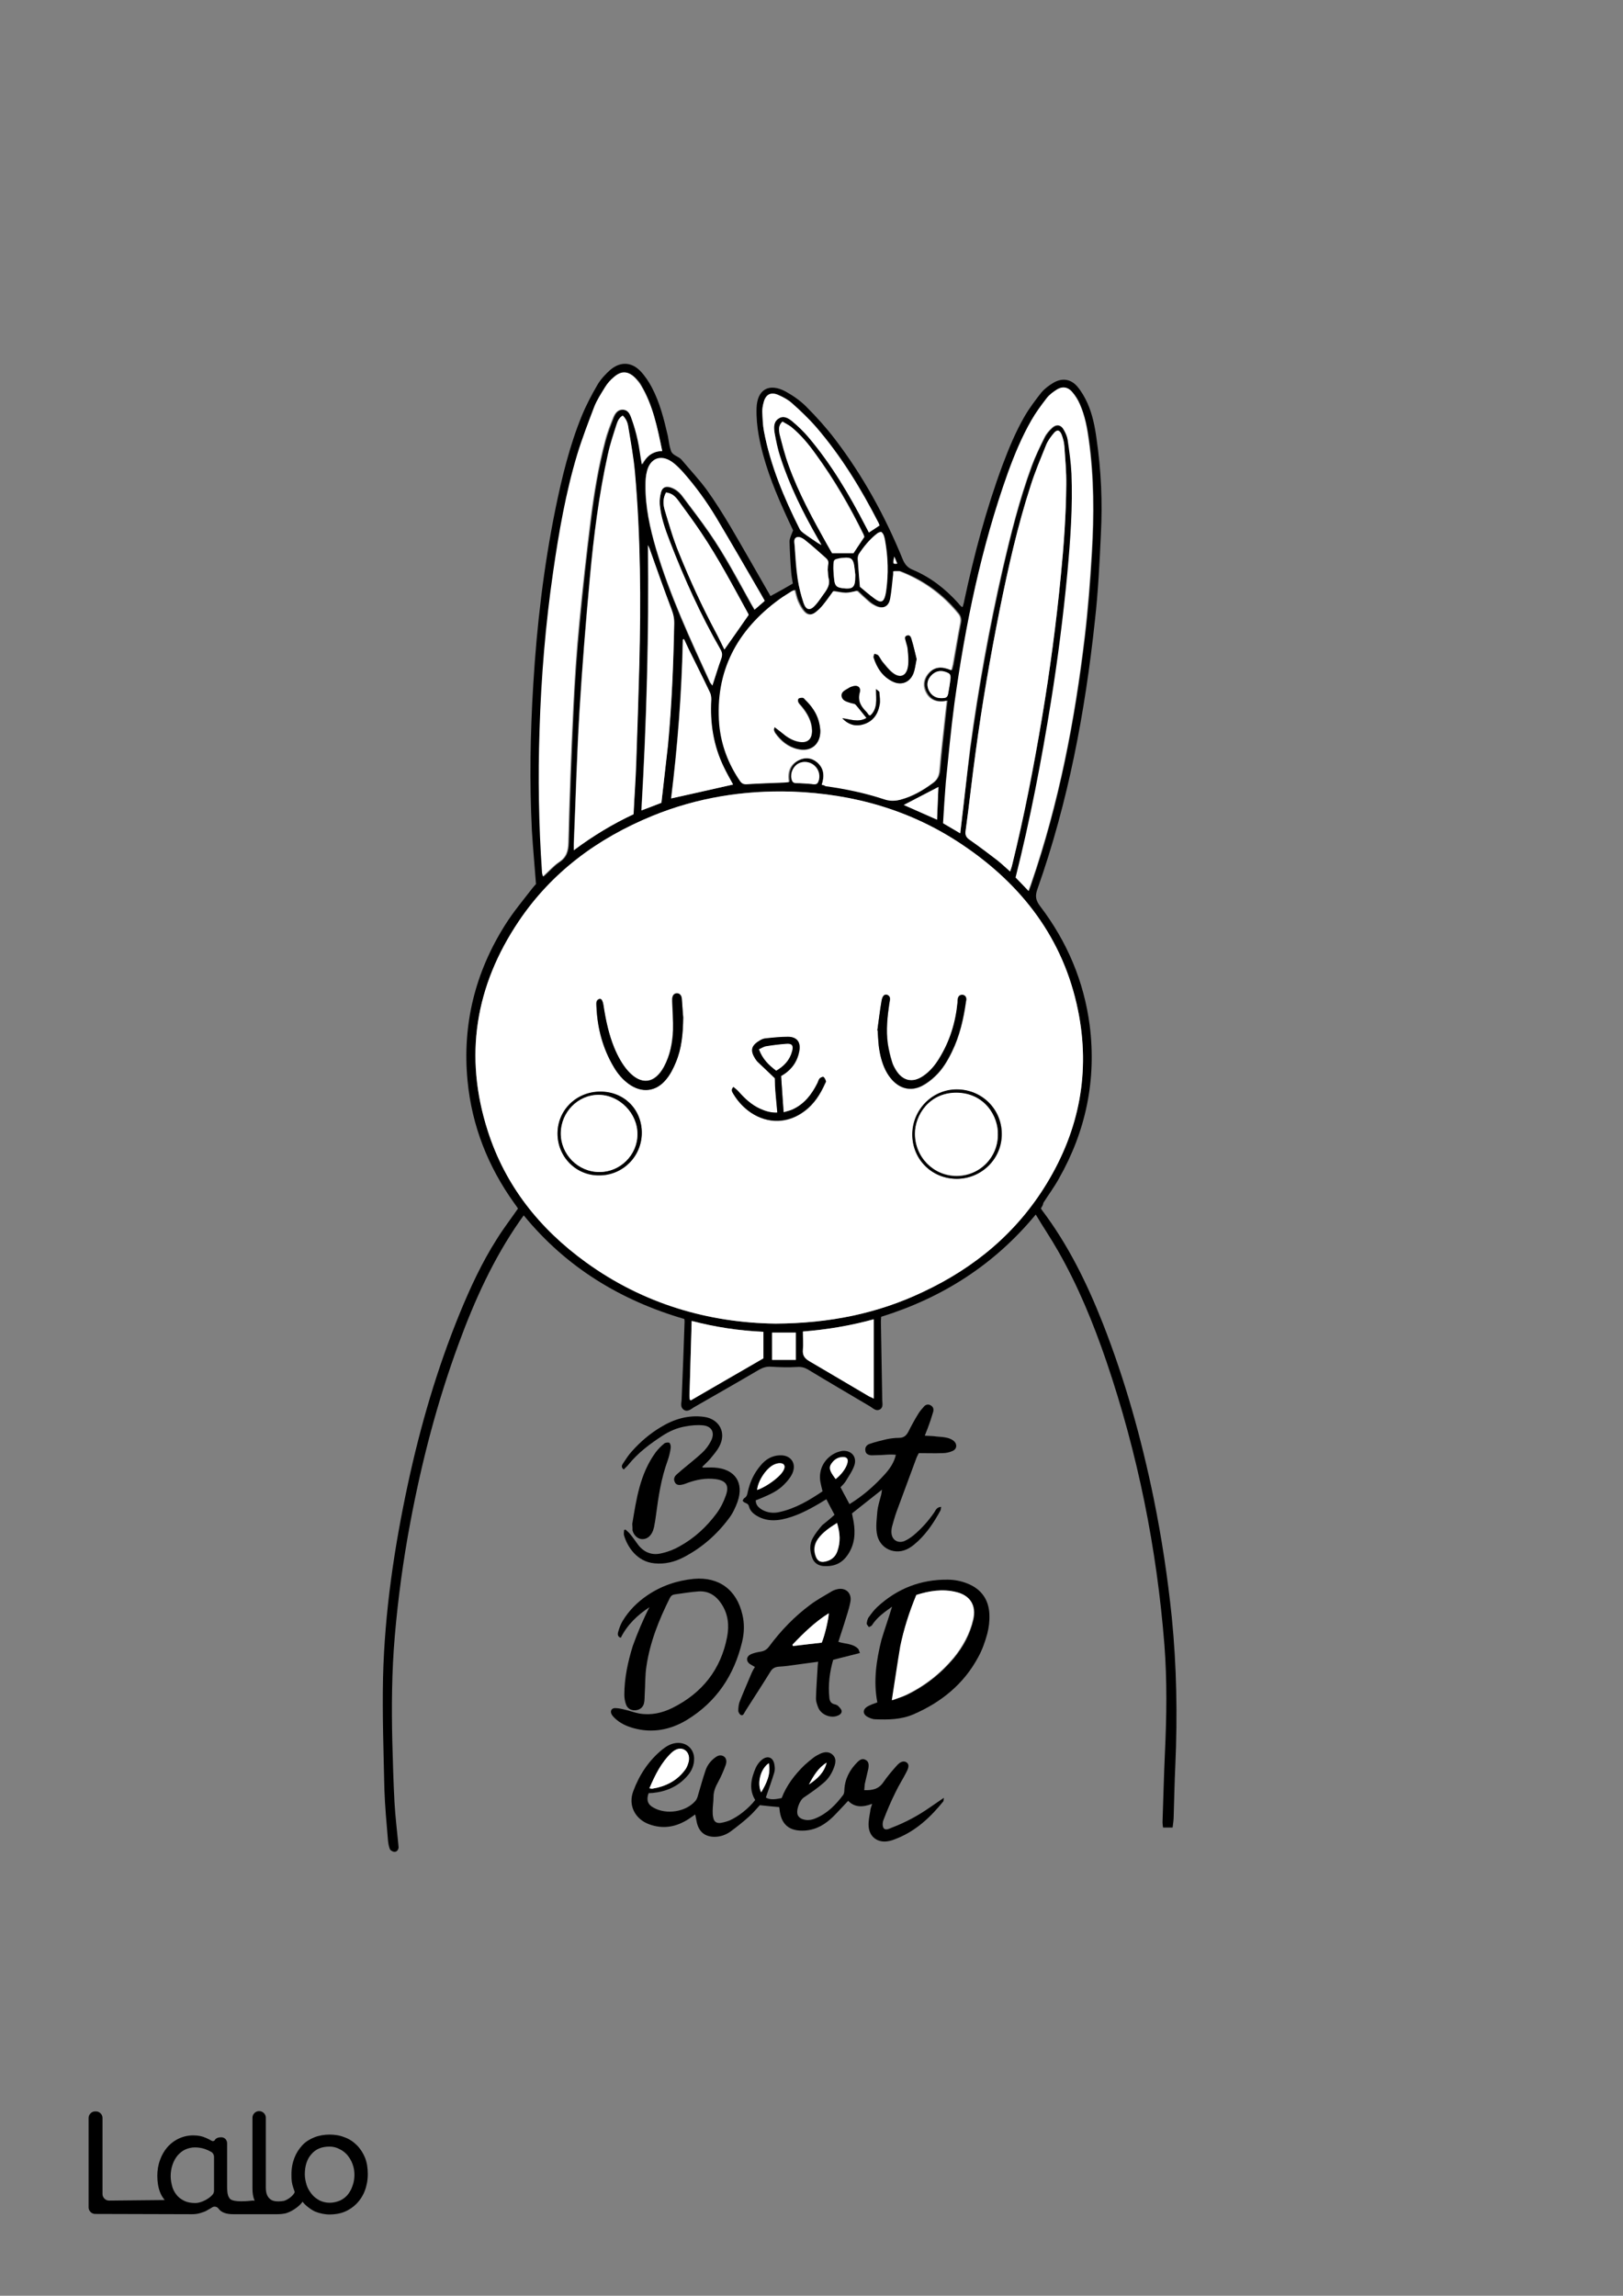 <?xml version="1.0" encoding="utf-8"?>
<!-- Generator: Adobe Illustrator 24.0.3, SVG Export Plug-In . SVG Version: 6.00 Build 0)  -->
<svg version="1.1" id="Layer_1" data-layer="Layer_1" xmlns="http://www.w3.org/2000/svg" xmlns:xlink="http://www.w3.org/1999/xlink" x="0px" y="0px"
	 viewBox="0 0 595.3 841.9" style="enable-background:new 0 0 595.3 841.9;" xml:space="preserve">
<rect x="0" y="0" width="595.3" height="841.9" fill="#808080" stroke="none"/>
<g id="Black">
<style type="text/css">
	.st0{fill:#FFFFFF;}
</style>
</g>

<g id="Color">
<path d="M133.9,791.3c-0.7-1.7-1.7-3.3-3-4.6s-2.8-2.3-4.5-2.9c-1.7-0.7-3.6-1-5.5-1s-3.8,0.3-5.6,1c-1.7,0.7-3.2,1.6-4.4,2.9
	c-1.2,1.3-2.2,2.8-2.9,4.6c-0.7,1.8-1.1,3.8-1.1,6.1c0,2.2,0.1,3.2,0.7,5c0.2,0.5,0.5,1.4,0.5,1.5c-0.4,1.1-2.1,2.6-3.9,3.2
	c-0.7,0.1-1.3,0.2-2,0.2c-1.4,0-2.6-0.2-3.5-1.2c-0.8-0.9-1.2-2-1.2-4v-25.5c0-1.3-1.1-2.4-2.4-2.4H95c-1.3,0-2.4,1.1-2.4,2.4v25.9
	c0,1.7,0.2,3.1,0.7,4.3c0,0.1,0.1,0.2,0.1,0.3c-0.2-0.1-0.5-0.1-0.7-0.1c-1.9,0.2-6.9,0.7-8.3-0.6c-0.1-0.1-0.2-0.2-0.3-0.4
	c-0.8-1-0.8-3.2-0.8-4.5V786c0-1.1-0.7-2-1.8-2.2l0,0l0,0l0,0c-0.2,0-2-0.2-2.7,1l0,0c-0.2,0.4-0.8,0.5-1.1,0.3l0,0
	c-0.7-0.4-1.5-0.8-2.2-1.1c-1.3-0.6-2.8-0.9-4.4-0.9c-3.7-0.1-7.2,1.5-9.7,4.3c-1.2,1.4-2.1,3-2.7,4.7c-0.7,1.9-1,3.8-1,5.8
	c0,2.2,0.3,4.2,1,6c0.4,1.1,1,2,1.7,2.9L40,807c-1.3,0-2.4-1.1-2.4-2.4v-27.9c0-1.3-1.1-2.4-2.4-2.4h-0.3c-1.3,0-2.4,1.1-2.4,2.4
	v32.8c0,1.3,1.1,2.4,2.4,2.4l35.5,0.1c1,0,2-0.1,3-0.4c0.9-0.3,2-0.6,2.7-1.1c0.4-0.2,0.6-0.4,0.9-0.5c0.3-0.2,0.5-0.3,0.8-0.5
	c0.7-0.5,1.8-0.3,2.3,0.4c1.1,1.5,2.9,2.1,5.5,2.1h16c1.1,0,2.1-0.1,3.1-0.3c2-0.5,5-2.4,6.3-4.3c0-0.1-0.1,0.1,0,0
	c0.7,1.2,3.2,3,4.5,3.6c1.7,0.7,3.6,1.1,5.4,1.1c1.9,0,3.8-0.3,5.5-1c3.4-1.4,6.1-4.2,7.4-7.7c0.7-1.8,1.1-3.9,1.1-6.1
	C134.9,795.1,134.6,793.1,133.9,791.3z M78.5,803.4c0,0.5-0.2,1.1-0.6,1.5c-0.7,0.8-1.6,1.4-2.5,1.9c-1.2,0.6-2.4,1.1-3.8,1.1
	c-1.3,0-2.7-0.2-3.8-0.7c-1-0.5-1.9-1-2.7-1.9c-0.8-0.9-1.3-1.7-1.8-3c-0.4-1.4-0.7-2.8-0.7-4.2s0.2-2.9,0.7-4.3
	c0.4-1.2,1-2.3,1.8-3.3c0.8-0.9,1.7-1.7,2.8-2.2c1.1-0.5,2.3-0.8,3.6-0.8c1.3,0,2.5,0.2,3.7,0.6c0.8,0.3,1.5,0.6,2.2,1
	s1.1,1.1,1.1,1.9C78.5,791,78.5,803.4,78.5,803.4z M129.3,801.6c-0.4,1.2-1,2.3-1.8,3.3c-0.8,0.9-1.7,1.6-2.8,2.1
	c-1.2,0.5-2.5,0.8-3.8,0.8s-2.5-0.3-3.6-0.8c-1.1-0.6-2.1-1.3-2.9-2.3s-1.5-2.1-1.9-3.3c-0.4-1.3-0.7-2.7-0.7-4
	c0-3.1,0.8-5.6,2.4-7.4c1.6-1.9,3.8-2.8,6.7-2.8c1.2,0,2.5,0.3,3.6,0.9c1.1,0.5,2.1,1.3,2.9,2.2c0.8,1,1.5,2.1,1.9,3.3
	c0.5,1.3,0.7,2.6,0.7,4C130,798.8,129.8,800.3,129.3,801.6z"/>
<path d="M381.8,443.1c0.2,0.3,0.2,0.5,0.4,0.7c9.6,12.7,16.5,26.8,22.3,41.5c8.2,20.9,14.2,42.4,18.7,64.4
	c2.9,14.3,5.1,28.8,6.6,43.4c1.8,18,2.1,36.1,1.3,54.2c-0.3,6.2-0.4,12.5-0.6,18.7c0,1.3-0.2,2.7-0.4,4.2c-1.2,0-2.2,0-3.5,0
	c-0.1-0.7-0.2-1.3-0.2-1.9c0.3-8.6,0.5-17.3,0.9-25.9c0.6-13,0.8-26-0.2-39.1c-2.8-35.6-9.8-70.3-21.3-104.1
	c-4.8-14-10.4-27.7-17.8-40.6c-2.5-4.4-5.3-8.5-8.1-13.2c-15.2,18.4-34.2,30.5-56.7,37.5c0,0.6-0.1,1.1-0.1,1.7
	c0.2,9.6,0.3,19.2,0.5,28.8c0,1.2,0.5,2.7-0.9,3.5c-1.4,0.7-2.4-0.4-3.5-1.1c-7.6-4.5-15.3-9-22.9-13.6c-1.2-0.7-2.4-1-3.8-0.9
	c-3.3,0.2-6.6,0.1-9.8-0.1c-1.5-0.1-2.8,0.3-4.1,1c-8,4.7-16.1,9.3-24.1,13.9c-1.1,0.7-2.3,1.8-3.7,0.9c-1.3-0.9-0.9-2.3-0.8-3.5
	c0.4-9.6,0.8-19.2,1.1-28.8c0-0.2,0-0.5-0.1-1c-23.3-6.8-43.3-18.9-58.9-38c-0.6,0.8-1.1,1.5-1.5,2.1c-9.6,13.8-16.5,29-22.3,44.8
	c-7.9,21.4-13.6,43.3-17.8,65.7c-2.6,13.8-4.5,27.8-5.7,41.8c-1.1,12.8-1.2,25.7-0.9,38.6c0.2,7.4,0.4,14.9,0.8,22.3
	c0.3,5.1,0.9,10.2,1.4,15.3c0,0.4,0.1,0.8,0.1,1.2c-0.1,0.9-0.6,1.6-1.5,1.6c-0.6,0-1.5-0.5-1.7-1c-0.4-1-0.6-2.2-0.7-3.3
	c-0.5-6.1-1.1-12.3-1.3-18.4c-0.3-13.8-0.8-27.5-0.5-41.3c0.6-23.9,4.1-47.5,9.1-70.8c4.6-21.4,10.7-42.3,19-62.6
	c3.9-9.5,8.2-18.8,13.7-27.4c2.3-3.7,5-7.2,7.7-11.1c-0.3-0.5-0.9-1.3-1.4-2c-9.6-13.4-15.5-28.3-17.1-44.8
	c-2-20.7,2.8-39.9,13.9-57.4c2.9-4.6,6.5-8.9,9.9-13.3c0.5-0.6,1-1.2,1.3-1.5c-0.5-6.7-1.1-13.1-1.5-19.5
	c-0.9-17.9-0.6-35.8,0.5-53.7c1.3-21.6,3.8-43,8.1-64.2c2.4-11.7,5.2-23.3,9.7-34.3c1.6-3.9,3.6-7.7,5.7-11.3c1.2-2.1,3-4,4.8-5.6
	c3.7-3.1,7.8-2.9,11.1,0.6c1.6,1.7,3,3.8,4.1,5.9c2.9,5.5,4.4,11.5,5.8,17.5c0,0.2,0.1,0.3,0.1,0.5c0.3,1.7,0.5,3.5,1.1,5.2
	c0.6,1.8,2.8,2,3.9,3.3c3.1,3.7,6.4,7.2,9.2,11c3.1,4.3,5.9,8.8,8.6,13.3c4.7,8,9.3,16.1,13.9,24.1c0.3,0.5,0.6,1,0.9,1.6
	c2.8-1.5,5.5-3,8.2-4.6c-0.2-1.4-0.5-2.8-0.6-4.2c-0.3-3.7-0.5-7.5-0.6-11.2c0-1.2,0.7-2.5,1.3-4.1c-1.1-2.3-2.4-5.1-3.6-7.8
	c-3.9-8.7-7.3-17.6-9-27c-0.6-3.3-0.9-6.7-0.8-10c0.2-6.9,4.6-9.4,10.7-6.1c2.7,1.5,5.3,3.3,7.5,5.5c3.8,3.8,7.4,7.8,10.6,12
	c10.3,13.5,18.4,28.3,24.8,44c0.8,1.9,1.8,3.1,3.8,3.9c6.4,2.7,11.8,6.9,16.5,12.1c0.4,0.5,0.8,1,1.3,1.4c0,0,0.1,0,0.4,0.1
	c0.2-0.8,0.5-1.6,0.6-2.4c3.6-16.8,8-33.4,14-49.6c2.3-6.1,4.8-12.2,8.1-17.9c1.8-3.1,4-6,6.2-8.8c1.2-1.4,2.8-2.6,4.5-3.6
	c3.2-1.8,6.3-1.3,8.7,1.5c1.5,1.8,2.7,3.9,3.7,6.1c1.8,4.1,2.7,8.5,3.3,13c1.7,11.6,2.2,23.3,1.6,34.9c-0.5,10.6-1,21.3-2.2,31.8
	c-3.6,33.6-9.8,66.6-21.1,98.5c-0.9,2.5-0.6,4.1,1,6.2c9.9,13,16.1,27.6,18.2,43.8c2.5,19.9-1.4,38.7-11.3,56.1
	c-1.7,3.1-3.8,5.9-5.7,8.9C382.6,441.9,382.2,442.5,381.8,443.1z M284.5,485.4c19.8-0.2,37.4-3.7,54-11.6
	c19-8.9,34.6-21.8,45.5-39.9c11.9-19.6,16-40.8,11.4-63.4c-5.4-26.3-20.6-46.1-42.4-60.7c-18.8-12.6-40-18.7-62.6-19.5
	c-17.6-0.6-34.7,2.2-51.1,8.9c-20,8.2-36.9,20.6-49,38.6c-16,23.7-20.2,49.5-11.4,76.9c6.5,20.1,19,35.9,36,48.2
	C236,478.3,260,485.1,284.5,485.4z M301.4,287.8c0.7,0.2,1.2,0.3,1.7,0.4c7.3,1,14.5,2.5,21.5,4.8c2,0.7,3.9,0.7,5.9,0.2
	c4.4-1.1,8.2-3.4,11.9-6.1c1.6-1.2,2.3-2.6,2.5-4.6c0.5-6.2,1.2-12.4,1.9-18.6c0.2-2.3,0.5-4.5,0.8-7c-3.3,0.7-5.9,0-7.5-2.8
	c-1.3-2.3-1.2-4.7,0.4-6.8c2.4-3.1,5.5-3,8.8-1.6c0.2-0.8,0.3-1.4,0.5-2c0.9-5,1.7-10.1,2.7-15.1c0.3-1.4,0.1-2.5-0.7-3.6
	c-5.6-6.9-12.5-12-20.8-15.3c-0.3-0.1-0.6-0.2-0.9-0.3c-0.7,0-1.4,0-2.1,0c-0.1,0.8-0.1,1.4-0.1,1.9c-0.3,2.7-0.5,5.4-1,8.1
	c-0.5,2.9-2.7,4-5.3,2.8c-0.9-0.4-1.7-0.9-2.4-1.5c-1.6-1.3-3.1-2.8-4.5-4.1c-1.4,0.2-2.8,0.7-4.2,0.7c-1.5,0-3-0.4-4.5-0.6
	c-1.1,1.5-2.2,3.2-3.4,4.6c-1,1.2-2,2.3-3.2,3.2c-1.5,1.1-2.9,1-4.1-0.3c-1-1.1-1.7-2.5-2.3-3.8c-0.6-1.3-0.8-2.7-1.2-4.1
	c-0.5,0.2-0.8,0.3-1,0.4c-1.6,1-3.2,1.9-4.6,3c-15.5,11.4-23.6,26.4-22,45.9c0.6,7.5,3.3,14.4,7.6,20.7c0.7,1,1.4,1.3,2.6,1.2
	c4.5-0.3,8.9-0.4,13.4-0.6c0.6,0,1.2-0.1,1.9-0.2c-0.5-3.6,0.4-6.4,3.6-8c2.4-1.2,4.7-1,6.7,0.7
	C302.2,281.6,302.6,284.4,301.4,287.8z M370.5,319.6c0.3-0.9,0.5-1.5,0.7-2.2c4.5-17.9,8-36,11-54.2c2.9-17.2,5.2-34.6,6.9-52
	c1.1-11.1,1.9-22.3,2-33.5c0-4.7-0.4-9.4-0.7-14.1c-0.1-1.4-0.5-2.8-1-4.2c-0.7-1.8-1.7-2-3-0.4c-1,1.3-2.1,2.7-2.7,4.2
	c-2,4.9-4.1,9.9-5.7,15c-4.8,14.8-8.2,30-11.3,45.3c-3.5,17.5-6.6,35-8.9,52.7c-1.3,9.4-2.3,18.9-3.6,28.3c-0.2,1.7,0.2,2.6,1.5,3.5
	c3.4,2.3,6.7,4.8,10,7.4C367.4,316.6,368.8,318,370.5,319.6z M352.2,305.6c1.3-10.7,2.4-21.1,3.8-31.3c3-22,7-43.9,11.9-65.6
	c2.9-12.7,6.1-25.3,10.6-37.6c1.3-3.7,3-7.2,4.8-10.7c0.7-1.3,1.7-2.5,2.8-3.5c1.5-1.3,3.2-1,4.2,0.7c0.7,1.2,1.3,2.5,1.5,3.8
	c0.6,4.1,1.2,8.2,1.4,12.4c0.5,12.2-0.4,24.3-1.5,36.4c-1.4,15.8-3.5,31.5-6,47.1c-3.4,21.7-7.6,43.3-13,64.6c1.5,1.6,3,3.1,4.7,4.9
	c0.4-1.2,0.8-2,1-2.8c10.1-29.4,15.9-59.7,19.6-90.5c1.2-10.2,2-20.5,2.6-30.8c0.8-13.7,0.8-27.5-1.1-41.2c-0.6-4.5-1.5-9-3.3-13.2
	c-0.7-1.7-1.7-3.3-2.9-4.6c-1.5-1.7-3.5-2-5.4-0.8c-1.4,0.8-2.8,1.9-3.8,3.2c-2,2.6-3.9,5.3-5.6,8.1c-3.6,6.1-6.2,12.6-8.6,19.2
	c-9.9,27.3-15.7,55.7-19.6,84.4c-1.3,9.7-2.2,19.5-3.2,29.3c-0.5,4.9-0.7,9.9-1,14.9C348,303.1,350,304.3,352.2,305.6z M228.4,152.4
	c-1.4,0.8-1.9,2-2.3,3.2c-1.2,3.6-2.4,7.3-3.2,11c-3.3,14.9-5.2,30.1-6.6,45.3c-1.5,16.2-2.8,32.5-3.8,48.8
	c-1,16.3-1.4,32.6-2.1,48.9c0,0.6,0,1.2,0,2.2c7.1-5.3,14.3-9.6,21.9-13.2c0.4-6.5,0.8-13,1-19.5c0.4-11.7,0.8-23.3,1.1-35
	c0.6-23.7,0.5-47.3-1.6-70.9c-0.5-5.5-1.5-10.9-2.4-16.4C230.3,155.3,229.8,153.7,228.4,152.4z M242.9,165.4
	c-1.8-8.6-3.4-16.9-7.7-24.2c-0.4-0.8-1-1.5-1.6-2.1c-2.7-3-5.3-3.2-8.3-0.6c-1.2,1.1-2.3,2.3-3.1,3.6c-1.5,2.4-3,4.8-4,7.3
	c-2.3,5.7-4.5,11.5-6.2,17.4c-4.2,14-6.7,28.5-8.8,42.9c-2.8,19.3-4.4,38.6-5,58c-0.6,17.4-0.3,34.9,0.9,52.3c0,0.4,0.2,0.8,0.3,1.5
	c2.1-1.9,3.8-3.9,5.9-5.3c2.7-1.8,3.3-4,3.4-7.2c0.4-16.5,1-32.9,1.8-49.4c0.5-10.4,1.2-20.8,2.2-31.1c1.2-12.7,2.6-25.4,4.2-38.1
	c1.2-9.7,2.8-19.3,5.3-28.7c0.8-2.9,1.9-5.8,3-8.6c0.6-1.5,1.6-2.9,3.5-2.8c1.8,0.1,2.6,1.6,3.1,3c0.9,2.7,1.7,5.5,2.4,8.3
	c0.6,2.7,1,5.5,1.5,8.8C237.2,167.3,239.3,165.5,242.9,165.4z M261.3,251.4c1.1-3.3,2-6.4,3.1-9.5c0.5-1.3,0.5-2.3-0.2-3.5
	c-7.3-12.7-13.3-26.1-18.6-39.7c-1.7-4.4-3.3-8.9-3.7-13.6c-0.1-1.5,0.1-3,0.5-4.5c0.5-1.8,1.8-2.3,3.6-1.7c1.8,0.6,3.2,1.8,4.3,3.3
	c3.3,4.4,6.7,8.8,9.8,13.3c5.7,8.2,10.3,17.1,15.2,25.8c0.4,0.7,0.9,1.5,1.4,2.4c1.4-1.2,2.5-2.2,3.7-3.2c-0.5-0.9-0.9-1.6-1.3-2.3
	c-5.5-9.5-11-18.9-16.6-28.4c-3.5-5.9-7.5-11.4-12-16.4c-1.3-1.4-2.6-2.8-4.2-3.9c-4.1-2.8-8-1.2-9.1,3.6c-0.4,1.5-0.5,3.2-0.5,4.8
	c-0.1,8.1,1.7,15.9,3.9,23.6c5,16.9,12.4,32.9,19.8,48.9C260.7,250.7,261,251,261.3,251.4z M242.6,294.4c0.8-7.1,1.6-14,2.3-20.9
	c1.4-14.8,2.1-29.7,2.3-44.5c0-2-0.3-3.7-1-5.6c-2.7-7.3-5.3-14.7-8-22.1c-0.2-0.5-0.4-1-0.6-1.4c0.4,32.4-0.5,64.7-2.4,97.3
	C237.9,296.2,240.1,295.4,242.6,294.4z M250.9,234.4c-0.2,0-0.3,0.1-0.5,0.1c-0.4,19.5-1.9,39-4.3,58.3c7.8-1.7,15.2-3.4,22.7-5.1
	c-1.1-2.1-2.4-4.2-3.4-6.4c-3.8-7.8-5.1-16.1-4.6-24.7c0.1-0.9-0.1-1.9-0.5-2.7c-2.6-5.3-5.2-10.6-7.8-15.9
	C252,236.9,251.4,235.6,250.9,234.4z M244.3,180.6c-1.2,2.2-1.1,4.4-0.5,6.4c1.6,5.3,3.1,10.6,5.2,15.7c4,9.8,8.4,19.5,13.4,28.9
	c1.2,2.2,2.2,4.4,3.3,6.6c3-4.2,5.9-8.4,8.9-12.7c0-0.1-0.1-0.4-0.3-0.7c-5.5-10-10.8-20.1-17.2-29.6c-2.7-3.9-5.4-7.7-8.2-11.5
	C247.8,182.2,246.6,180.8,244.3,180.6z M287,154.6c-1.6,1.5-1.3,3.1-1,4.5c1,3.9,2,7.9,3.4,11.7c3.7,10,8.7,19.4,13.9,28.6
	c0.7,1.2,1.4,2.5,2,3.5c2.8,0,5.3,0,7.8,0c1.3-2,2.6-4,4-6c-0.1-0.3-0.2-0.6-0.3-0.9c-5-10.3-10.7-20.2-17.5-29.4
	c-2.7-3.7-5.6-7.2-9.1-10.1C289.1,155.8,288,155.3,287,154.6z M322.6,192.7c-0.1-0.3-0.2-0.6-0.3-0.9c-6.4-12.6-13.7-24.6-23-35.3
	c-2.7-3.1-5.6-5.9-8.7-8.6c-1.5-1.3-3.4-2.4-5.3-3.2c-2.7-1.1-4.5,0-5.2,2.8c-0.3,1.1-0.5,2.2-0.5,3.3c0.1,2.4,0.1,4.8,0.6,7.2
	c2.4,12.8,7.5,24.6,13.2,36.1c0.3,0.5,0.8,1,1.3,1.3c1.6,1.2,3.3,2.3,4.9,3.4c0.4,0.3,0.8,0.5,1.7,1c-0.6-1.1-1-1.7-1.3-2.3
	c-5.5-9.6-10.4-19.4-13.8-30c-0.9-2.9-1.5-5.9-2.1-8.9c-0.3-1.9-0.4-4,1.5-5.2c2-1.3,3.8,0,5.2,1.2c2,1.7,3.9,3.5,5.6,5.5
	c8.5,10,15.1,21.2,21.1,32.8c0.4,0.8,0.8,1.5,1.2,2.3C320.1,194.4,321.3,193.6,322.6,192.7z M280,488.4c-9-0.4-17.7-1.8-26.3-3.9
	c-0.3,9.3-0.5,18.4-0.8,27.5c0,0.4,0,0.8,0.1,1.2c0,0.1,0.1,0.1,0.1,0.2c0.1,0,0.1,0.1,0.3,0.2c8.9-5.2,17.9-10.4,26.6-15.4
	C280,494.8,280,491.7,280,488.4z M320.5,512.9c0-9.8,0-19.3,0-29.1c-8.6,2.4-17.3,3.8-26,4.5c0,2.4,0.1,4.6,0,6.7
	c-0.2,2.1,0.7,3.2,2.4,4.2c7.3,4.2,14.6,8.6,21.9,12.9C319.3,512.4,319.8,512.5,320.5,512.9z M303.6,208.9c0-0.4,0-1.2,0.1-2
	c0.2-1-0.2-1.7-0.9-2.3c-2.6-2.2-5.2-4.5-7.8-6.7c-0.7-0.6-2-1.2-2.8-0.9c-1.2,0.4-0.9,1.9-0.8,3c0.3,4.1,0.5,8.1,1.1,12.2
	c0.5,3.1,1.3,6.1,2.2,9c0.9,2.6,2.4,2.9,4.2,0.8c1.3-1.5,2.4-3.2,3.6-4.8c1.2-1.6,2-3.2,1.3-5.3
	C303.7,211.1,303.8,210.2,303.6,208.9z M323.3,195.1c-0.3,0-0.5,0-0.6,0c-0.3,0.1-0.6,0.3-0.8,0.4c-2.8,2.1-4.9,4.8-6.8,7.6
	c-0.3,0.5-0.5,1.2-0.4,1.8c0.2,3.3,0.5,6.5,0.8,10.2c1.6,1.3,3.5,3,5.6,4.5c2.1,1.5,3.1,1.1,3.7-1.4c0.1-0.5,0.3-1.1,0.3-1.6
	c0.8-6.1,0.7-12.3-0.4-18.4C324.4,197.1,324.3,195.9,323.3,195.1z M291.9,498.7c0-3.5,0-6.8,0-10c-3,0-5.9,0-8.7,0c0,3.5,0,6.7,0,10
	C286.1,498.7,288.9,498.7,291.9,498.7z M313.7,210.7c-0.1-0.8-0.2-2.1-0.4-3.4c-0.4-2.4-1.3-3-3.8-2.8c-0.6,0.1-1.1,0.1-1.7,0.2
	c-1.8,0.4-2.1,0.5-2.1,2.3c-0.1,1.9,0.1,3.8,0.3,5.7c0.2,2,0.9,2.6,2.9,2.9c4,0.6,4.8-0.2,4.8-4.3
	C313.7,211.3,313.7,211.3,313.7,210.7z M331.5,295.2c4.1,1.8,8.1,3.6,12.2,5.4c0.2-4.2,0.3-8.2,0.5-12
	C339.9,290.8,335.8,293,331.5,295.2z M297.7,287.5c1.4,0.3,2.1,0.1,2.5-0.9c0.8-1.9,0.3-4.4-1.4-5.9c-1.7-1.5-4.2-1.7-6-0.7
	c-1.9,1.1-2.9,3.5-2.4,5.5c0.2,0.9,0.6,1.5,1.7,1.6C294.2,287.2,296.2,287.4,297.7,287.5z M344.8,256c2.4,0.1,2.8-0.2,3.1-2.3
	c0.3-1.5,0.5-3,0.7-4.5c0.2-1.8-0.1-2.3-1.8-2.8c-2-0.7-3.8-0.2-5.2,1.3c-1.4,1.5-1.8,3.4-1,5.3C341.5,254.9,343.1,255.9,344.8,256z
	 M328,204.1c-0.6,2.7-0.6,2.7,1.1,2.6C328.8,205.9,328.4,205,328,204.1z"/>
<path d="M319.9,661.5c-3.4,1.3-6.4,1.4-8.8-1.1c-1.9,2-3.7,4-5.5,5.8c-2.9,2.8-6.1,4.8-10.3,5.1c-5.8,0.4-8.9-2.2-9.4-8
	c0-0.2-0.1-0.4-0.1-0.6c-2.3-0.2-4.6-0.4-7.1-0.7c-1.3,1.4-2.6,3-4.1,4.3c-2.1,1.9-4.4,3.7-6.7,5.4c-1.7,1.2-3.7,1.9-5.8,1.9
	c-3.5,0-5.7-1.8-6.5-5.2c-0.2-0.9-0.4-1.9-0.6-3c-0.9,0.6-1.6,1.1-2.3,1.6c-4.6,3-9.4,3.9-14.6,2c-5.2-1.9-7.8-7-5.8-12.2
	c2.2-5.9,5.6-11.1,10.6-15.2c1.5-1.2,3.2-2.2,5.1-2.4c3.7-0.4,6.6,2.1,6.6,5.8c0,2.5-1,4.7-2.7,6.5c-3.3,3.7-7.6,5.5-12.4,6
	c-0.5,0-1.1,0.1-1.6,0.1c-0.9,2.5-0.3,4.2,1.8,5.3c4.7,2.7,11.9,1.6,15.4-2.5c0.5-0.6,0.8-1.5,1-2.3c0.9-3,1.7-6,2.7-8.9
	c0.6-1.8,1.8-3.4,3.4-4.6c0.9-0.7,1.9-1.2,3.1-0.6c1,0.5,1.4,1.7,0.9,3.2c-0.8,2.2-1.7,4.3-2.8,6.3c-1,1.8-1.7,3.5-1.7,5.6
	c0,1.7-0.3,3.3-0.3,5c0,0.8,0,1.6,0.2,2.4c0.3,1.6,1.2,2.2,2.8,2c1.1-0.2,2.2-0.5,3.2-0.9c3.2-1.4,7-4.4,9.4-7.5
	c-2.4-3.9-1.5-7.9,0.2-11.8c0.5-1.1,1.3-2.2,2.3-3c2-1.6,4-0.9,4.5,1.6c0.2,1,0.3,2.1,0,3.1c-0.9,3-2,6-3.1,9.2
	c1.7,1,3.7,0.6,5.8,0.2c1.8-4.7,4.8-8.6,8.4-12.1c1.1-1,2.3-2,3.5-2.9c0.7-0.5,1.5-0.9,2.3-1.3c1.6-0.7,3.2-0.8,4.5,0.4
	c1.4,1.3,1.1,2.9,0.6,4.4c-0.8,2.3-2.1,4.4-3.9,5.9c-2.3,2-4.8,3.7-7.3,5.4c-1.6,1.1-3,5-2.1,6.6c0.3,0.6,1,1.1,1.6,1.3
	c1.6,0.6,3.3,0.4,4.9-0.3c4.3-1.8,7.4-5,10.1-8.6c0.3-0.4,0.4-1.2,0.4-1.8c0.2-4.1,2-7.4,4.8-10.2c0.8-0.8,1.8-1.5,3-0.8
	c1,0.5,1.3,1.5,1,3.2c-0.4,1.9-0.9,3.7-1.3,5.6c-0.1,0.7-0.1,1.4-0.2,2.3c3,0.1,5.3-0.4,7-2.9c1.5-2.2,3.3-4.3,5.1-6.3
	c1.3-1.4,2.5-1.6,3.4-1c0.9,0.6,1,1.6,0,3.5c-1.3,2.6-2.9,5-4.1,7.6c-1.6,3.2-3,6.5-4.3,9.9c-0.4,0.9-0.5,2.4,0,3.1
	c0.7,1,2.1,0.2,3.1-0.2c5-1.9,9.6-4.4,13.9-7.4c1.6-1.1,3.1-2.1,5.1-3.5c-0.1,0.8-0.1,1.1-0.2,1.3c-4.6,5.7-9.9,10.7-16.8,13.5
	c-1,0.4-1.9,0.8-2.9,1c-4.1,1-7.5-1.3-7.7-5.5c-0.1-1.8,0.3-3.6,0.6-5.4C319.2,663.5,319.5,662.8,319.9,661.5z M238.2,655.8
	c0.6,0.1,0.9,0.2,1.2,0.1c4.7-0.7,8.6-2.8,11.6-6.6c0.6-0.7,1-1.6,1.3-2.5c0.8-2.2,0.3-4.2-1.3-5.1c-1.3-0.8-3.1-0.5-4.8,1.1
	C242.5,646.4,240.3,650.9,238.2,655.8z M282,646.6c-3.1,2.1-4.4,7.4-2.8,10.7C281.1,654,282.8,650.8,282,646.6z M303.2,646.4
	c-3.1,1.9-4.9,4.9-6.5,8C299.7,652.4,302.3,650.1,303.2,646.4z"/>
<path d="M306.1,555.5c-1-1.9-2-3.7-3-5.7c-0.9,0.5-1.6,1-2.3,1.4c-4.4,2.6-9,5-14,6c-2.6,0.5-5.2,0.5-7.8-0.6
	c-2-0.9-3.8-2.1-4.3-4.2c-0.3-1.4-1.8-1-2.3-2.1c0.2-0.3,0.3-0.7,0.6-0.9c1-0.6,1.1-1.4,1.3-2.4c0.8-3.6,2.3-6.8,4.7-9.6
	c1.8-2.2,4.1-3.6,7-3.7c4.1-0.2,6.3,3,4.6,6.7c-0.7,1.5-1.8,2.8-3,4c-2.2,2.3-5.1,3.6-7.9,4.8c-0.8,0.3-1.6,0.7-2.5,1
	c0,1.8,1.1,2.7,2.4,3.5c2,1.1,4.2,1.3,6.3,0.8c5.9-1.3,10.9-4.3,15.8-7.6c-0.3-1.3-0.6-2.4-0.8-3.5c-0.8-4.7,1.7-9,6.1-10.8
	c0.6-0.2,1.2-0.4,1.8-0.5c3.3-0.4,5.6,2,4.6,5.2c-0.7,2.1-2,3.9-3.2,5.9c-0.5,0.8-1.2,1.5-1.9,2.2c0.6,1.1,1.1,2.2,1.7,3.2
	c0.5,1,1,1.9,1.6,3c5-3.1,9.1-6.7,12.9-10.9c1.8-2,3.4-4.2,4.1-7.2c-1.9-0.2-3.7,0-5.4,0.1c-1.2,0-2.4,0.1-3.6,0.1
	c-1.1-0.1-2.1-0.5-2.2-1.8c-0.2-1.2,0.6-2.1,1.6-2.4c2-0.7,4.1-1.2,6.2-1.7c1.5-0.3,3-0.5,4.5-0.5c1.8,0,2.7-0.8,3.5-2.3
	c1.1-2.2,2.3-4.4,3.6-6.5c0.6-1,1.4-1.9,2.2-2.8c0.7-0.7,1.6-0.8,2.4-0.3c0.9,0.5,1.1,1.3,0.9,2.3c-0.3,1.1-0.7,2.1-1,3.2
	c-0.6,1.8-1.3,3.6-2.1,5.6c1.6,0.1,3,0.1,4.3,0.3c1.4,0.1,2.7,0.2,4,0.5c0.8,0.2,1.7,0.6,2.3,1.1c1.4,1.2,1.2,3-0.4,3.7
	c-1.1,0.5-2.4,0.8-3.7,0.8c-2.9,0.1-5.7,0-8.7,0c-0.3,0.6-0.6,1.1-0.8,1.6c-2.5,6.7-4.9,13.3-7.4,20c-0.6,1.7-1.1,3.5-1.6,5.3
	c-0.2,0.8-0.3,1.8-0.2,2.6c0.3,2.4,2.3,3.6,4.6,2.8c1.2-0.5,2.4-1.3,3.4-2.1c3-2.5,5.5-5.3,7.7-8.5c0.5-0.8,0.9-1.9,2.5-2
	c-0.1,0.6-0.1,1.2-0.4,1.6c-2.2,4-4.7,7.8-8.1,11c-1,0.9-2,1.8-3.2,2.5c-5,3-11.1,0.3-11.9-5.5c-0.4-2.6,0-5.3,0.2-7.9
	c0.2-2.1,0.9-4.1,1.4-6.1c0.1-0.5,0.2-1.1,0.3-1.9c-3.8,3-7.3,5.8-11,8.7c0.2,1,0.4,2,0.6,3.1c0.7,4.2,0.4,8.3-2.1,12
	c-2.2,3.3-5.2,4.5-9.1,4.2c-1.8-0.2-3.2-1.1-3.9-2.8c-1-2.6-1.2-5.2,0.2-7.6c0.9-1.6,2.2-3.2,3.4-4.6
	C303.2,558,304.6,556.9,306.1,555.5z M307,558.5c-2.8,1.8-5.2,3.4-7,5.8c-1.5,2-1.8,4.2-0.8,6.6c0.6,1.5,1.7,2.1,3.2,1.8
	c2.2-0.4,3.8-1.5,4.6-3.7C308.4,565.7,308.2,562.3,307,558.5z M277.7,546.4c2.5-0.7,6.6-3.4,8.6-5.7c1.4-1.5,1.8-2.8,1.2-3.6
	c-0.6-0.7-2.2-0.7-3.8,0.1C281,538.5,278,543,277.7,546.4z M306.5,542.4c2-1.5,3.8-3.9,4.3-5.7c0.4-1.6-0.1-2.3-1.7-2.3
	c-1.8,0-3.2,1-4.2,2.5c-1,1.4-0.3,2.7,0.5,4C305.8,541.4,306.2,541.9,306.5,542.4z"/>
<path d="M327.2,589.2c-2.8,2-5.5,3.9-7.3,6.7c-0.2,0.4-0.8,0.6-1.2,0.8c-0.3-0.5-0.8-0.9-0.8-1.3c0.1-0.8,0.3-1.8,0.8-2.4
	c1-1.4,2-2.7,3.2-3.8c7.3-6.7,15.9-10,25.7-9.9c2.4,0,5,0.5,7.2,1.4c5.1,2,7.9,5.9,8.1,11.4c0.1,2.4-0.2,4.8-0.8,7.1
	c-0.8,2.9-1.8,5.8-3.3,8.5c-5.3,9.9-13.6,16.6-23.8,21c-4.4,1.9-9.2,2-13.9,1.8c-1.1,0-2.2-0.5-3.1-1c-1.5-0.9-1.6-2.5-0.1-3.5
	c1.2-0.8,2.6-1.2,3.9-1.7c-1.5-7.7-0.4-15.3,1.5-22.9C324.5,597.4,325.9,593.5,327.2,589.2z M336.1,584.9
	c-2.6,6.3-4.6,12.5-5.7,18.9c-1.1,6.4-2.1,12.9-3.1,19.8c2-0.8,3.7-1.3,5.3-2c6.7-3.2,12.5-7.8,17.3-13.5c3.5-4.2,6-8.9,7.2-14.2
	c1.1-5.2-1.2-8.8-6.3-10C345.7,582.7,340.8,583.4,336.1,584.9z"/>
<path d="M238.2,589.4c-4.4,2.9-8.1,6.4-10.5,11.2c-1.1-0.3-1.2-1.2-1-2c0.4-1.4,0.9-2.9,1.7-4.2c2.3-3.8,5.4-6.9,9.1-9.4
	c5.2-3.5,10.9-5.4,17-6c9.2-0.8,15.7,4,17.8,13.1c0.8,3.3,0.7,6.7-0.1,10c-2.9,12.2-9.4,22-20.2,28.6c-6.1,3.7-12.8,5-19.8,3
	c-2.5-0.7-4.8-1.8-6.7-3.6c-0.4-0.4-0.8-0.8-1.1-1.3c-0.7-1.2-0.2-2.4,1.2-2.4c1.2,0,2.5,0.3,3.7,0.6c1.8,0.4,3.5,1.1,5.3,1.4
	c4.2,0.7,8.3-0.2,12.1-2.1c10.8-5.4,17.7-14,20-26c0.8-4.2,0.4-8.3-2-12c-2-3.1-4.7-4.9-8.4-4.7c-2.9,0.2-5.9,0.7-8.8,1.1
	c-0.8,0.1-1.4,0.5-1.8,1.3c-4,8-7.3,16.2-8.6,25.1c-0.5,3.2-0.4,6.5-0.6,9.8c-0.1,1.3,0,2.6-0.3,3.8c-0.4,1.5-1.6,2.4-3.2,2.5
	c-1.6,0.1-2.9-0.7-3.4-2.2c-0.4-1.1-0.6-2.3-0.6-3.5c0-6.1,1.3-12.1,3.1-17.9C233.8,598.9,235.8,594.1,238.2,589.4z"/>
<path d="M307.5,602.1c2.5,0.8,5.2,0.6,7.1,2.4c0.4,0.3,0.5,0.9,0.8,1.7c-3.4,0.9-6.5,1.6-9.8,2.5c-1.3,4.5-1.9,9.2-1.4,13.9
	c0.1,1.2,0.6,2.1,1.9,2.4c0.5,0.1,1,0.3,1.3,0.6c0.5,0.5,1.2,1.2,1.3,1.8c0.1,1.1-0.9,1.6-1.8,1.9c-2.4,0.8-5.6-0.5-6.7-2.9
	c-0.5-1.2-1-2.6-0.9-3.9c0.1-3.7,0.4-7.5,0.6-11.2c0-0.5,0.1-1.1,0.2-1.9c-2.8,0.4-5.5,0.7-8.2,1.1c-2.1,0.3-4.1,0.6-6.2,0.7
	c-1.4,0.1-2.4,0.6-3.1,1.8c-2.9,4.7-5.9,9.3-8.9,14c-0.2,0.3-0.4,0.7-0.6,1c-0.3,0.6-0.7,1.3-1.4,0.9c-0.4-0.2-0.9-1-0.9-1.5
	c0-1,0.1-2.1,0.4-3.1c1.4-3.6,3-7.2,4.5-10.8c0.3-0.7,0.7-1.4,1.2-2.2c-0.7-0.4-1.3-0.7-1.9-1.1c-1.4-1-1.3-2.7,0.3-3.5
	c1.1-0.5,2.4-0.8,3.7-1c1.3-0.2,2.3-0.8,3.1-1.9c4.3-5.8,9.3-11,15.1-15.3c2.4-1.8,5-3.2,7.5-4.7c0.6-0.4,1.3-0.7,2-0.9
	c3.3-1,5.9,1.2,5.2,4.6c-0.5,2.7-1.5,5.4-2.3,8.1C308.9,597.8,308.2,599.9,307.5,602.1z M301.4,602.4c1.1-2.5,2.6-9,2.5-10.7
	c-5.1,3.2-9.2,7.3-13.3,11.5c0.1,0.2,0.2,0.3,0.2,0.5C294.4,603.2,297.9,602.8,301.4,602.4z"/>
<path d="M257.8,538.2c1.4,0,2.8-0.1,4.3,0c7.5,0.5,10.9,5.5,8.4,12.6c-0.8,2.2-1.8,4.3-3.2,6.1c-4.4,5.9-9.9,10.7-16.4,14.1
	c-3.4,1.8-7,2.7-10.9,2.3c-6.4-0.6-9.9-6.1-11.1-10.2c-0.2-0.6,0-1.3,0-2c0.2-0.1,0.4-0.1,0.5-0.2c0.6,0.6,1.4,1.2,1.9,1.9
	c1,1.2,1.9,2.6,2.9,3.9c2.1,2.6,4.9,3.7,8.1,3c2.4-0.5,4.8-1.4,6.9-2.6c5.5-3,10-7.2,13.7-12.2c1.4-1.9,2.5-4.1,3.3-6.4
	c1.4-3.8,0.1-5.6-3.9-6.1c-3.5-0.4-6.8,0.2-10.1,1.4c-0.8,0.3-1.5,0.6-2.3,0.7c-1,0.2-2,0-2.4-1c-0.5-1-0.2-1.9,0.5-2.6
	c0.6-0.6,1.2-1,1.8-1.6c2.6-2.2,5.2-4.2,7.7-6.5c1.3-1.2,2.5-2.8,3.3-4.4c1.5-3,0.3-5.4-3-5.7c-2.1-0.2-4.3,0-6.4,0.4
	c-3,0.5-5.8,1.7-8.4,3.4c-4.6,3-8.9,6.2-12.4,10.5c-0.5,0.7-1.2,1.2-1.8,1.9c-1.1-0.8-0.7-1.6-0.3-2.2c1-1.5,2-3.1,3.2-4.4
	c3.1-3.5,6.6-6.5,10.6-8.9c4.9-3,10.2-4.6,16-3.8c5.5,0.8,8.2,5.7,5.6,10.7c-0.9,1.8-2.3,3.3-3.5,4.8c-0.9,1-1.9,1.9-2.9,2.9
	C257.7,537.9,257.7,538.1,257.8,538.2z"/>
<path d="M231.9,558.9c1.5-9,2.8-18.4,8.6-26.3c0.9-1.2,2-2.3,3.1-3.2c0.4-0.4,1.5-0.5,1.9-0.3c0.4,0.3,0.6,1.3,0.5,1.9
	c-0.2,1.6-0.6,3.1-1.1,4.6c-2.4,6.5-3.4,13.3-4.3,20.1c-0.2,1.4-0.4,2.9-0.7,4.3c-0.2,0.8-0.4,1.5-0.8,2.2c-0.9,1.6-2.3,2.4-3.9,2.2
	c-1.5-0.2-2.8-1.5-3.2-3.2C232,560.5,232,559.8,231.9,558.9z"/>
<path class="st0" d="M284.5,485.4c-24.5-0.3-48.4-7.2-69.6-22.5c-17-12.3-29.6-28.1-36-48.2c-8.8-27.4-4.6-53.1,11.4-76.9
	c12.2-18.1,29-30.4,49-38.6c16.4-6.7,33.5-9.4,51.1-8.9c22.7,0.8,43.8,6.8,62.6,19.5c21.9,14.7,37.1,34.5,42.4,60.7
	c4.6,22.6,0.5,43.8-11.4,63.4c-11,18.1-26.5,31-45.5,39.9C321.9,481.7,304.3,485.3,284.5,485.4z M286.5,394.6c3.6-2,5.9-4.9,6.7-8.9
	c0.7-3.3-0.7-5.4-4.1-5.4c-2.8,0-5.6,0.3-8.4,0.6c-0.7,0.1-1.4,0.4-2,0.8c-3.2,1.9-3.4,3.7-1.7,6.5c0.3,0.5,0.6,1,1,1.3
	c2,1.9,4,3.8,6.3,6c0.1,1.6,0.2,3.8,0.3,6c0.2,2.1,0.4,4.3,0.6,6.6c-2.3,0.1-4.4-0.5-6.3-1.4c-3.1-1.4-5.6-3.7-7.8-6.2
	c-0.6-0.7-1.3-1.2-2-1.8c-1,1.1-0.4,1.9,0,2.6c1.6,2.7,3.7,5,6.4,6.8c6.3,4.2,13.6,4,19.7-0.6c3.5-2.6,5.7-6.2,7.5-10.1
	c0.1-0.3,0.4-0.7,0.3-0.9c-0.2-0.5-0.4-1.2-0.9-1.5c-0.3-0.2-1.1,0.2-1.4,0.6c-0.4,0.5-0.6,1.1-0.8,1.7c-2,4.2-4.8,7.7-9.2,9.7
	c-0.9,0.4-1.9,0.6-3.2,1C287,403.2,286.8,399,286.5,394.6z M250.6,373.1c-0.2-1.8-0.3-4.3-0.6-6.9c-0.2-1.4-1-2.1-1.9-2
	c-1.1,0.1-1.6,1-1.6,2.5c0,0.2,0,0.3,0,0.5c0.1,3.5,0.4,7,0.3,10.5c-0.2,4.7-1,9.2-3.3,13.4c-3.4,6.3-8.4,7-13.2,1.6
	c-2.3-2.5-3.9-5.5-5.1-8.6c-2-4.9-3.1-10-3.9-15.3c-0.3-2-0.8-2.8-1.6-2.5c-1.3,0.5-1,1.7-1,2.7c0.4,8,2.3,15.5,6.4,22.3
	c1.4,2.3,3.1,4.4,5.4,6.1c4.8,3.5,10.1,3,13.8-1.7c1.5-1.8,2.6-4,3.5-6.2C250,384.6,250.5,379.3,250.6,373.1z M321.8,377.9
	c0.1,0,0.1,0,0.2,0c0.1,1.9,0.2,3.8,0.4,5.7c0.2,1.6,0.5,3.2,0.9,4.7c0.8,2.9,2,5.6,4,7.8c3,3.3,6.9,4.2,10.9,2.2
	c1.8-0.9,3.4-2.1,4.8-3.5c2.7-2.5,4.6-5.7,6.2-9c2.9-5.9,4.3-12.2,5.2-18.6c0-0.2,0.1-0.5,0.1-0.7c0-0.9-0.5-1.5-1.4-1.6
	c-0.9-0.1-1.5,0.5-1.7,1.4c-0.1,0.5-0.1,1-0.1,1.4c-0.7,7.3-2.9,14.2-6.7,20.5c-1.6,2.5-3.4,4.9-5.9,6.5c-3.8,2.5-7.4,1.8-9.9-2
	c-0.7-1.1-1.3-2.2-1.6-3.4c-0.6-2.1-1.1-4.3-1.5-6.5c-0.7-5-0.2-10,0.6-15c0.2-1.1,0.6-2.3-0.8-2.9c-1-0.4-1.8,0.4-2.1,2.4
	C322.7,370.8,322.3,374.4,321.8,377.9z M204.5,415.7c0,8.6,6.8,15.5,15.4,15.4c8.6-0.1,15.5-7,15.5-15.6c0-8.6-6.5-15.2-15.2-15.1
	C211.4,400.4,204.5,407.1,204.5,415.7z M351,432.3c9.1,0,16.5-7.4,16.5-16.4c0-9.1-7.4-16.4-16.5-16.3c-9,0-16.3,7.5-16.3,16.6
	C334.6,425.2,341.8,432.3,351,432.3z"/>
<path class="st0" d="M301.4,287.8c1.1-3.3,0.8-6.1-1.8-8.3c-2.1-1.7-4.4-1.8-6.7-0.7c-3.3,1.6-4.2,4.4-3.6,8
	c-0.7,0.1-1.3,0.2-1.9,0.2c-4.5,0.2-8.9,0.3-13.4,0.6c-1.2,0.1-1.9-0.2-2.6-1.2c-4.3-6.3-6.9-13.2-7.6-20.7
	c-1.6-19.5,6.5-34.6,22-45.9c1.5-1.1,3.1-2,4.6-3c0.3-0.2,0.6-0.2,1-0.4c0.4,1.4,0.7,2.8,1.2,4.1c0.6,1.4,1.3,2.7,2.3,3.8
	c1.2,1.4,2.6,1.4,4.1,0.3c1.2-0.9,2.3-2,3.2-3.2c1.2-1.5,2.3-3.1,3.4-4.6c1.5,0.2,3,0.6,4.5,0.6c1.4,0,2.8-0.4,4.2-0.7
	c1.4,1.3,2.9,2.7,4.5,4.1c0.7,0.6,1.6,1.1,2.4,1.5c2.7,1.2,4.8,0.1,5.3-2.8c0.5-2.7,0.7-5.4,1-8.1c0.1-0.5,0.1-1.1,0.1-1.9
	c0.8,0,1.4,0,2.1,0c0.3,0,0.6,0.1,0.9,0.3c8.3,3.3,15.2,8.4,20.8,15.3c0.9,1,1,2.2,0.7,3.6c-1,5-1.8,10.1-2.7,15.1
	c-0.1,0.6-0.3,1.2-0.5,2c-3.3-1.4-6.4-1.6-8.8,1.6c-1.6,2.1-1.7,4.5-0.4,6.8c1.6,2.8,4.2,3.5,7.5,2.8c-0.3,2.4-0.5,4.7-0.8,7
	c-0.6,6.2-1.4,12.4-1.9,18.6c-0.2,2-0.8,3.4-2.5,4.6c-3.6,2.7-7.5,4.9-11.9,6.1c-2,0.5-3.9,0.5-5.9-0.2c-7-2.3-14.2-3.8-21.5-4.8
	C302.6,288.1,302.2,287.9,301.4,287.8z M284.1,266.7c-0.1,0.8-0.2,1.1-0.2,1.3c0.1,0.3,0.2,0.6,0.4,0.9c2,2.9,4.7,5.1,8.2,5.9
	c4.9,1.2,8.4-1.7,8.3-6.7c0-1.2-0.2-2.4-0.6-3.5c-0.9-3.1-2.7-5.6-5-7.8c-0.3-0.3-0.6-0.7-0.9-0.7c-0.5-0.1-1.1,0-1.5,0.3
	c-0.2,0.2-0.2,0.9,0,1.3c0.3,0.5,0.8,1,1.2,1.5c2.1,2.6,3.7,5.4,3.8,8.8c0.1,3.3-1.8,4.8-5.1,4.2c-2.4-0.5-4.4-1.8-6.2-3.4
	C285.9,268,285.1,267.5,284.1,266.7z M336.2,241.7c-0.6-2.4-1.2-4.8-1.8-7.3c-0.2-0.8-0.6-1.7-1.6-1.4c-1.1,0.3-0.7,1.2-0.5,2
	c0.3,0.9,0.7,1.8,0.7,2.8c0.1,2.2,0.4,4.5,0.1,6.7c-0.6,3.5-3,4.3-5.7,2.1c-1.4-1.1-2.4-2.5-3.6-3.9c-0.6-0.7-1-1.6-1.6-2.4
	c-0.3-0.3-0.9-0.4-1.4-0.6c-0.1,0.4-0.4,0.9-0.3,1.3c1.2,3.9,3.3,7.1,7.1,8.9c3.1,1.5,6.2,0.3,7.5-3
	C335.7,245.4,335.8,243.6,336.2,241.7z M319.2,262.4c-0.2-0.1-0.3-0.1-0.4-0.1c-0.4-0.4-0.7-0.9-1-1.3c-1.9-1.9-3.2-3.9-2.4-7
	c0.6-2-0.9-2.9-2.9-2.2c-0.4,0.1-0.7,0.3-1.1,0.5c-1.2,0.8-2.8,1.3-2.6,3.1c0.3,1.7,1.9,2,3.3,2.4c0.6,0.2,1.4,0.2,1.8,0.6
	c1.4,1.5,2.6,3.2,4,4.9c-3.1,1.8-6,0.4-8.9,0.1c2.1,2.2,4.6,3.1,7.5,2.3c3.7-1,5.5-3.7,6.2-7.2c0.3-1.5,0-3.2-0.1-4.7
	c0-0.2-0.5-0.5-1.2-1.1c0,2.2,0.1,3.8,0,5.4C321.1,259.7,320.5,261.3,319.2,262.4z"/>
<path class="st0" d="M370.5,319.6c-1.8-1.6-3.2-2.9-4.8-4.2c-3.3-2.5-6.6-5-10-7.4c-1.4-0.9-1.8-1.9-1.5-3.5
	c1.3-9.4,2.3-18.9,3.6-28.3c2.4-17.7,5.4-35.2,8.9-52.7c3.1-15.3,6.5-30.5,11.3-45.3c1.6-5.1,3.7-10,5.7-15c0.6-1.5,1.6-2.9,2.7-4.2
	c1.2-1.6,2.3-1.4,3,0.4c0.5,1.3,0.9,2.8,1,4.2c0.3,4.7,0.8,9.4,0.7,14.1c-0.1,11.2-0.9,22.4-2,33.5c-1.7,17.4-4,34.7-6.9,52
	c-3.1,18.2-6.6,36.3-11,54.2C371.1,318,370.8,318.6,370.5,319.6z"/>
<path class="st0" d="M352.2,305.6c-2.2-1.3-4.2-2.5-6.3-3.7c0.3-5,0.6-10,1-14.9c1-9.8,1.9-19.6,3.2-29.3c4-28.7,9.8-57,19.6-84.4
	c2.4-6.6,5.1-13.1,8.6-19.2c1.6-2.8,3.6-5.5,5.6-8.1c1-1.3,2.4-2.3,3.8-3.2c2-1.2,3.9-0.9,5.4,0.8c1.2,1.4,2.2,3,2.9,4.6
	c1.9,4.2,2.7,8.7,3.3,13.2c1.9,13.7,1.9,27.4,1.1,41.2c-0.6,10.3-1.4,20.6-2.6,30.8c-3.6,30.8-9.5,61.1-19.6,90.5
	c-0.3,0.8-0.6,1.6-1,2.8c-1.7-1.8-3.2-3.4-4.7-4.9c5.4-21.4,9.5-42.9,13-64.6c2.5-15.6,4.5-31.3,6-47.1c1.1-12.1,2-24.2,1.5-36.4
	c-0.2-4.1-0.8-8.3-1.4-12.4c-0.2-1.3-0.8-2.6-1.5-3.8c-1-1.8-2.7-2.1-4.2-0.7c-1.1,1-2.2,2.2-2.8,3.5c-1.7,3.5-3.4,7-4.8,10.7
	c-4.5,12.2-7.6,24.9-10.6,37.6c-5,21.7-8.9,43.5-11.9,65.6C354.6,284.5,353.5,294.9,352.2,305.6z"/>
<path class="st0" d="M228.4,152.4c1.4,1.3,1.9,2.9,2.1,4.4c0.9,5.4,1.9,10.9,2.4,16.4c2.1,23.6,2.2,47.3,1.6,70.9
	c-0.3,11.7-0.7,23.3-1.1,35c-0.2,6.5-0.7,12.9-1,19.5c-7.7,3.6-14.8,7.9-21.9,13.2c0-1.1,0-1.6,0-2.2c0.7-16.3,1.1-32.6,2.1-48.9
	c1-16.3,2.3-32.5,3.8-48.8c1.4-15.2,3.3-30.4,6.6-45.3c0.8-3.7,2.1-7.4,3.2-11C226.6,154.4,227.1,153.2,228.4,152.4z"/>
<path class="st0" d="M242.9,165.4c-3.6,0.1-5.7,1.9-7.5,4.9c-0.6-3.3-0.9-6.1-1.5-8.8c-0.6-2.8-1.4-5.6-2.4-8.3
	c-0.5-1.4-1.2-2.9-3.1-3c-1.9-0.1-2.9,1.4-3.5,2.8c-1.1,2.8-2.3,5.6-3,8.6c-2.5,9.4-4.1,19.1-5.3,28.7c-1.6,12.7-3,25.4-4.2,38.1
	c-1,10.3-1.7,20.7-2.2,31.1c-0.8,16.5-1.4,32.9-1.8,49.4c-0.1,3.2-0.7,5.4-3.4,7.2c-2.1,1.4-3.8,3.4-5.9,5.3
	c-0.1-0.7-0.3-1.1-0.3-1.5c-1.2-17.4-1.5-34.8-0.9-52.3c0.6-19.4,2.2-38.8,5-58c2.1-14.5,4.6-28.9,8.8-42.9c1.8-5.9,4-11.6,6.2-17.4
	c1-2.6,2.6-5,4-7.3c0.8-1.3,1.9-2.6,3.1-3.6c3-2.7,5.6-2.4,8.3,0.6c0.6,0.7,1.1,1.4,1.6,2.1C239.5,148.5,241.1,156.8,242.9,165.4z"
	/>
<path class="st0" d="M261.3,251.4c-0.3-0.5-0.6-0.8-0.8-1.2c-7.3-16-14.7-31.9-19.8-48.9c-2.3-7.7-4-15.5-3.9-23.6
	c0-1.6,0.1-3.2,0.5-4.8c1.1-4.8,5-6.4,9.1-3.6c1.6,1.1,2.9,2.5,4.2,3.9c4.5,5.1,8.5,10.6,12,16.4c5.6,9.4,11.1,18.9,16.6,28.4
	c0.4,0.7,0.8,1.4,1.3,2.3c-1.2,1-2.3,2.1-3.7,3.2c-0.5-0.9-1-1.6-1.4-2.4c-4.8-8.7-9.5-17.6-15.2-25.8c-3.1-4.5-6.5-8.9-9.8-13.3
	c-1.1-1.5-2.5-2.7-4.3-3.3c-1.8-0.6-3.1-0.1-3.6,1.7c-0.4,1.4-0.6,3-0.5,4.5c0.4,4.7,2,9.2,3.7,13.6c5.3,13.7,11.3,27,18.6,39.7
	c0.7,1.2,0.7,2.2,0.2,3.5C263.3,245,262.4,248.1,261.3,251.4z"/>
<path class="st0" d="M242.6,294.4c-2.5,1-4.7,1.8-7.3,2.8c1.9-32.6,2.8-64.9,2.4-97.3c0.2,0.5,0.4,0.9,0.6,1.4
	c2.6,7.4,5.2,14.7,8,22.1c0.7,1.8,1.1,3.6,1,5.6c-0.3,14.9-0.9,29.7-2.3,44.5C244.2,280.4,243.4,287.3,242.6,294.4z"/>
<path class="st0" d="M250.9,234.4c0.6,1.2,1.1,2.4,1.7,3.6c2.6,5.3,5.3,10.6,7.8,15.9c0.4,0.8,0.5,1.8,0.5,2.7
	c-0.5,8.6,0.8,16.9,4.6,24.7c1,2.1,2.2,4.2,3.4,6.4c-7.5,1.7-15,3.4-22.7,5.1c2.4-19.4,3.9-38.8,4.3-58.3
	C250.5,234.5,250.7,234.5,250.9,234.4z"/>
<path class="st0" d="M244.3,180.6c2.3,0.3,3.5,1.6,4.6,3.1c2.8,3.8,5.6,7.6,8.2,11.5c6.4,9.5,11.7,19.6,17.2,29.6
	c0.2,0.3,0.2,0.6,0.3,0.7c-3,4.3-5.9,8.5-8.9,12.7c-1.1-2.2-2.1-4.4-3.3-6.6c-5-9.4-9.4-19-13.4-28.9c-2.1-5.1-3.6-10.4-5.2-15.7
	C243.2,184.9,243.1,182.7,244.3,180.6z"/>
<path class="st0" d="M287,154.6c1,0.6,2.2,1.2,3.1,1.9c3.6,2.9,6.5,6.4,9.1,10.1c6.7,9.3,12.4,19.1,17.5,29.4
	c0.1,0.3,0.2,0.6,0.3,0.9c-1.3,2-2.7,4-4,6c-2.5,0-5,0-7.8,0c-0.6-1-1.3-2.3-2-3.5c-5.2-9.3-10.3-18.6-13.9-28.6
	c-1.4-3.8-2.4-7.8-3.4-11.7C285.7,157.7,285.4,156.1,287,154.6z"/>
<path class="st0" d="M322.6,192.7c-1.3,0.9-2.5,1.7-3.9,2.6c-0.4-0.8-0.8-1.5-1.2-2.3c-6-11.6-12.6-22.8-21.1-32.8
	c-1.7-2-3.6-3.8-5.6-5.5c-1.4-1.2-3.3-2.5-5.2-1.2c-1.9,1.2-1.8,3.3-1.5,5.2c0.5,3,1.1,6,2.1,8.9c3.4,10.5,8.3,20.4,13.8,30
	c0.4,0.6,0.7,1.2,1.3,2.3c-0.8-0.5-1.3-0.7-1.7-1c-1.6-1.1-3.3-2.2-4.9-3.4c-0.5-0.4-1-0.8-1.3-1.3c-5.8-11.5-10.8-23.4-13.2-36.1
	c-0.4-2.3-0.5-4.8-0.6-7.2c0-1.1,0.2-2.2,0.5-3.3c0.7-2.8,2.5-3.9,5.2-2.8c1.9,0.8,3.8,1.8,5.3,3.2c3,2.7,6,5.5,8.7,8.6
	c9.2,10.7,16.5,22.7,23,35.3C322.4,192.1,322.5,192.4,322.6,192.7z"/>
<path class="st0" d="M280,488.4c0,3.3,0,6.4,0,9.7c-8.7,5.1-17.7,10.2-26.6,15.4c-0.2-0.1-0.3-0.1-0.3-0.2c-0.1,0-0.1-0.1-0.1-0.2
	c0-0.4-0.1-0.8-0.1-1.2c0.3-9.1,0.5-18.2,0.8-27.5C262.4,486.7,271,488,280,488.4z"/>
<path class="st0" d="M320.5,512.9c-0.7-0.4-1.2-0.6-1.7-0.8c-7.3-4.3-14.6-8.6-21.9-12.9c-1.7-1-2.6-2.1-2.4-4.2
	c0.2-2.1,0-4.3,0-6.7c8.7-0.7,17.3-2.1,26-4.5C320.5,493.6,320.5,503.1,320.5,512.9z"/>
<path class="st0" d="M303.6,208.9c0.1,1.3,0.1,2.2,0.3,3c0.6,2.1-0.2,3.7-1.3,5.3c-1.2,1.6-2.2,3.3-3.6,4.8c-1.8,2-3.3,1.8-4.2-0.8
	c-1-2.9-1.8-6-2.2-9c-0.6-4-0.8-8.1-1.1-12.2c-0.1-1.1-0.5-2.5,0.8-3c0.8-0.3,2,0.3,2.8,0.9c2.7,2.1,5.2,4.4,7.8,6.7
	c0.7,0.6,1.1,1.3,0.9,2.3C303.6,207.7,303.7,208.5,303.6,208.9z"/>
<path class="st0" d="M323.3,195.1c0.9,0.8,1.1,2,1.3,3.2c1.1,6.1,1.3,12.2,0.4,18.4c-0.1,0.6-0.2,1.1-0.3,1.6
	c-0.6,2.5-1.6,2.9-3.7,1.4c-2.1-1.5-4-3.2-5.6-4.5c-0.3-3.7-0.6-6.9-0.8-10.2c0-0.6,0.1-1.3,0.4-1.8c1.9-2.9,4.1-5.5,6.8-7.6
	c0.3-0.2,0.5-0.3,0.8-0.4C322.9,195.1,323,195.1,323.3,195.1z"/>
<path class="st0" d="M291.9,498.7c-3,0-5.7,0-8.7,0c0-3.3,0-6.5,0-10c2.8,0,5.8,0,8.7,0C291.9,492,291.9,495.2,291.9,498.7z"/>
<path class="st0" d="M313.7,210.7c0,0.5,0,0.6,0,0.7c0,4.1-0.9,4.8-4.8,4.3c-2-0.3-2.6-0.8-2.9-2.9c-0.2-1.9-0.4-3.8-0.3-5.7
	c0.1-1.8,0.3-1.9,2.1-2.3c0.5-0.1,1.1-0.2,1.7-0.2c2.5-0.3,3.4,0.3,3.8,2.8C313.5,208.6,313.6,209.9,313.7,210.7z"/>
<path class="st0" d="M331.5,295.2c4.3-2.2,8.4-4.4,12.7-6.6c-0.2,3.8-0.3,7.8-0.5,12C339.6,298.8,335.6,297,331.5,295.2z"/>
<path class="st0" d="M297.7,287.5c-1.5-0.1-3.6-0.3-5.7-0.3c-1.1,0-1.5-0.6-1.7-1.6c-0.5-2,0.6-4.5,2.4-5.5c1.8-1.1,4.4-0.8,6,0.7
	c1.7,1.5,2.3,3.9,1.4,5.9C299.8,287.5,299.2,287.8,297.7,287.5z"/>
<path class="st0" d="M344.8,256c-1.8-0.1-3.3-1.1-4.2-3c-0.8-1.9-0.5-3.8,1-5.3c1.4-1.5,3.2-2,5.2-1.3c1.7,0.6,2,1,1.8,2.8
	c-0.2,1.5-0.4,3-0.7,4.5C347.6,255.8,347.2,256.1,344.8,256z"/>
<path class="st0" d="M328,204.1c0.4,0.9,0.7,1.7,1.1,2.6C327.5,206.9,327.5,206.9,328,204.1z"/>
<path class="st0" d="M238.2,655.8c2.1-4.9,4.3-9.4,8.1-13c1.7-1.6,3.4-1.9,4.8-1.1c1.5,0.9,2.1,2.9,1.3,5.1
	c-0.3,0.9-0.7,1.8-1.3,2.5c-2.9,3.8-6.9,5.8-11.6,6.6C239.1,656,238.8,655.9,238.2,655.8z"/>
<path class="st0" d="M282,646.6c0.8,4.2-0.9,7.4-2.8,10.7C277.6,654,278.9,648.7,282,646.6z"/>
<path class="st0" d="M303.2,646.4c-0.9,3.7-3.5,6-6.5,8C298.4,651.3,300.1,648.3,303.2,646.4z"/>
<path class="st0" d="M307,558.5c1.2,3.8,1.3,7.1,0.1,10.5c-0.8,2.2-2.5,3.3-4.6,3.7c-1.6,0.3-2.6-0.3-3.2-1.8
	c-0.9-2.3-0.6-4.6,0.8-6.6C301.8,561.9,304.2,560.3,307,558.5z"/>
<path class="st0" d="M277.7,546.4c0.3-3.3,3.3-7.8,6-9.2c1.6-0.8,3.2-0.8,3.8-0.1c0.6,0.7,0.2,2-1.2,3.6
	C284.3,542.9,280.2,545.6,277.7,546.4z"/>
<path class="st0" d="M306.5,542.4c-0.4-0.5-0.7-1-1.1-1.6c-0.8-1.2-1.5-2.6-0.5-4c1-1.5,2.3-2.4,4.2-2.5c1.6,0,2.1,0.7,1.7,2.3
	C310.3,538.5,308.5,540.9,306.5,542.4z"/>
<path class="st0" d="M336.1,584.9c4.7-1.5,9.6-2.3,14.5-1.1c5.2,1.2,7.5,4.9,6.3,10c-1.2,5.3-3.8,10-7.2,14.2
	c-4.8,5.7-10.5,10.2-17.3,13.5c-1.6,0.8-3.2,1.3-5.3,2c1.1-6.9,2-13.3,3.1-19.8C331.5,597.4,333.5,591.2,336.1,584.9z"/>
<path class="st0" d="M301.4,602.4c-3.5,0.4-7,0.8-10.5,1.2c-0.1-0.2-0.2-0.3-0.2-0.5c4-4.2,8.2-8.3,13.3-11.5
	C304,593.4,302.5,599.9,301.4,602.4z"/>
<path d="M286.5,394.6c0.3,4.4,0.6,8.6,0.9,13.3c1.3-0.4,2.3-0.6,3.2-1c4.4-2,7.1-5.5,9.2-9.7c0.3-0.6,0.4-1.2,0.8-1.7
	c0.3-0.3,1.1-0.7,1.4-0.6c0.4,0.3,0.7,0.9,0.9,1.5c0.1,0.2-0.1,0.6-0.3,0.9c-1.7,3.9-4,7.5-7.5,10.1c-6,4.6-13.4,4.8-19.7,0.6
	c-2.6-1.8-4.7-4-6.4-6.8c-0.4-0.7-1.1-1.5,0-2.6c0.7,0.6,1.4,1.1,2,1.8c2.2,2.5,4.7,4.8,7.8,6.2c2,0.9,4,1.5,6.3,1.4
	c-0.2-2.3-0.4-4.5-0.6-6.6c-0.2-2.1-0.3-4.3-0.3-6c-2.3-2.2-4.3-4.1-6.3-6c-0.4-0.4-0.7-0.9-1-1.3c-1.7-2.8-1.5-4.6,1.7-6.5
	c0.6-0.4,1.3-0.7,2-0.8c2.8-0.3,5.6-0.6,8.4-0.6c3.4,0,4.8,2.1,4.1,5.4C292.3,389.7,290,392.6,286.5,394.6z M278.4,384.8
	c1.3,3.5,3.6,5.8,6.3,7.9c2.9-1.7,4.9-3.9,5.8-7.1c0.6-2.1,0-2.9-2.2-2.7c-2.5,0.2-4.9,0.5-7.4,0.9
	C280.2,383.9,279.5,384.4,278.4,384.8z"/>
<path d="M250.6,373.1c-0.1,6.2-0.6,11.5-2.7,16.5c-0.9,2.2-2,4.4-3.5,6.2c-3.7,4.6-9,5.2-13.8,1.7c-2.2-1.6-4-3.7-5.4-6.1
	c-4.1-6.9-6.1-14.4-6.4-22.3c0-1-0.3-2.2,1-2.7c0.8-0.3,1.3,0.5,1.6,2.5c0.8,5.2,1.9,10.4,3.9,15.3c1.3,3.1,2.9,6.1,5.1,8.6
	c4.8,5.3,9.8,4.7,13.2-1.6c2.2-4.2,3.1-8.7,3.3-13.4c0.1-3.5-0.2-7-0.3-10.5c0-0.2,0-0.3,0-0.5c-0.1-1.5,0.5-2.4,1.6-2.5
	c1-0.1,1.8,0.6,1.9,2C250.3,368.8,250.4,371.3,250.6,373.1z"/>
<path d="M321.8,377.9c0.5-3.6,0.9-7.1,1.5-10.7c0.3-2,1.1-2.7,2.1-2.4c1.4,0.6,1,1.8,0.8,2.9c-0.7,5-1.3,10-0.6,15
	c0.3,2.2,0.8,4.4,1.5,6.5c0.3,1.2,1,2.4,1.6,3.4c2.5,3.9,6.1,4.6,9.9,2c2.5-1.7,4.4-4,5.9-6.5c3.9-6.3,6-13.2,6.7-20.5
	c0-0.5,0-1,0.1-1.4c0.2-0.9,0.7-1.4,1.7-1.4c0.9,0.1,1.4,0.7,1.4,1.6c0,0.2,0,0.5-0.1,0.7c-0.9,6.4-2.3,12.7-5.2,18.6
	c-1.6,3.3-3.5,6.5-6.2,9c-1.4,1.3-3.1,2.6-4.8,3.5c-3.9,2-7.9,1.1-10.9-2.2c-2-2.2-3.2-4.9-4-7.8c-0.4-1.5-0.7-3.1-0.9-4.7
	c-0.2-1.9-0.3-3.8-0.4-5.7C321.9,378,321.9,378,321.8,377.9z"/>
<path d="M204.5,415.7c0-8.6,6.9-15.4,15.7-15.4c8.7,0,15.2,6.5,15.2,15.1c0,8.6-6.9,15.6-15.5,15.6
	C211.4,431.2,204.5,424.3,204.5,415.7z M219.8,429.8c7.6,0,14-6.2,14-13.8c0.1-7.7-6.6-14.5-14.3-14.5c-7.5,0-13.8,6.3-13.8,14
	C205.6,423.3,212.1,429.8,219.8,429.8z"/>
<path d="M351,432.3c-9.2,0-16.3-7.1-16.4-16.2c0-9.1,7.3-16.6,16.3-16.6c9.2,0,16.5,7.2,16.5,16.3
	C367.5,424.9,360.1,432.2,351,432.3z M366,416.1c0.2-6.7-4.9-15.3-15.2-15.3c-10-0.1-15.2,8.2-15.2,15c0,8.6,6.8,15.5,15.3,15.5
	C359.4,431.2,366,424.5,366,416.1z"/>
<path d="M284.1,266.7c1,0.8,1.8,1.3,2.5,1.9c1.9,1.6,3.8,2.9,6.2,3.4c3.3,0.7,5.1-0.8,5.1-4.2c-0.1-3.4-1.7-6.3-3.8-8.8
	c-0.4-0.5-0.9-0.9-1.2-1.5c-0.2-0.3-0.2-1.1,0-1.3c0.4-0.3,1-0.3,1.5-0.3c0.3,0,0.7,0.4,0.9,0.7c2.3,2.2,4.1,4.7,5,7.8
	c0.3,1.1,0.5,2.3,0.6,3.5c0.1,5-3.5,7.9-8.3,6.7c-3.5-0.8-6.1-3-8.2-5.9c-0.2-0.3-0.3-0.6-0.4-0.9
	C283.8,267.8,283.9,267.5,284.1,266.7z"/>
<path d="M336.2,241.7c-0.4,2-0.6,3.7-1.2,5.3c-1.3,3.2-4.3,4.5-7.5,3c-3.8-1.8-5.9-5.1-7.1-8.9c-0.1-0.4,0.2-0.8,0.3-1.3
	c0.5,0.2,1.1,0.2,1.4,0.6c0.6,0.7,1,1.6,1.6,2.4c1.1,1.3,2.2,2.8,3.6,3.9c2.7,2.2,5.1,1.3,5.7-2.1c0.4-2.2,0.1-4.4-0.1-6.7
	c-0.1-0.9-0.5-1.9-0.7-2.8c-0.2-0.8-0.6-1.7,0.5-2c1-0.3,1.4,0.6,1.6,1.4C335.1,236.8,335.6,239.3,336.2,241.7z"/>
<path d="M319.2,262.4c1.3-1.1,1.9-2.6,2.1-4.3c0.2-1.6,0-3.2,0-5.4c0.7,0.6,1.2,0.9,1.2,1.1c0.1,1.6,0.4,3.2,0.1,4.7
	c-0.6,3.5-2.5,6.2-6.2,7.2c-2.9,0.8-5.4-0.1-7.5-2.3c2.9,0.3,5.8,1.7,8.9-0.1c-1.4-1.7-2.6-3.3-4-4.9c-0.4-0.4-1.2-0.4-1.8-0.6
	c-1.4-0.5-3-0.8-3.3-2.4c-0.3-1.8,1.4-2.3,2.6-3.1c0.3-0.2,0.7-0.4,1.1-0.5c2-0.8,3.5,0.1,2.9,2.2c-0.8,3,0.4,5,2.4,7
	c0.4,0.4,0.7,0.9,1,1.3C318.8,262.3,318.9,262.3,319.2,262.4z"/>
<path class="st0" d="M278.4,384.8c1.1-0.5,1.8-1,2.5-1.1c2.4-0.4,4.9-0.7,7.4-0.9c2.2-0.2,2.8,0.6,2.2,2.7c-0.8,3.2-2.9,5.4-5.8,7.1
	C282,390.6,279.7,388.4,278.4,384.8z"/>
<path class="st0" d="M219.8,429.8c-7.8,0-14.2-6.5-14.1-14.3c0.1-7.7,6.4-14,13.8-14c7.7,0,14.4,6.8,14.3,14.5
	C233.8,423.6,227.4,429.9,219.8,429.8z"/>
<path class="st0" d="M366,416.1c0,8.4-6.7,15.1-15.1,15.1c-8.5,0-15.3-6.9-15.3-15.5c0-6.7,5.2-15,15.2-15
	C361.1,400.8,366.2,409.3,366,416.1z"/>
</g>
</svg>
